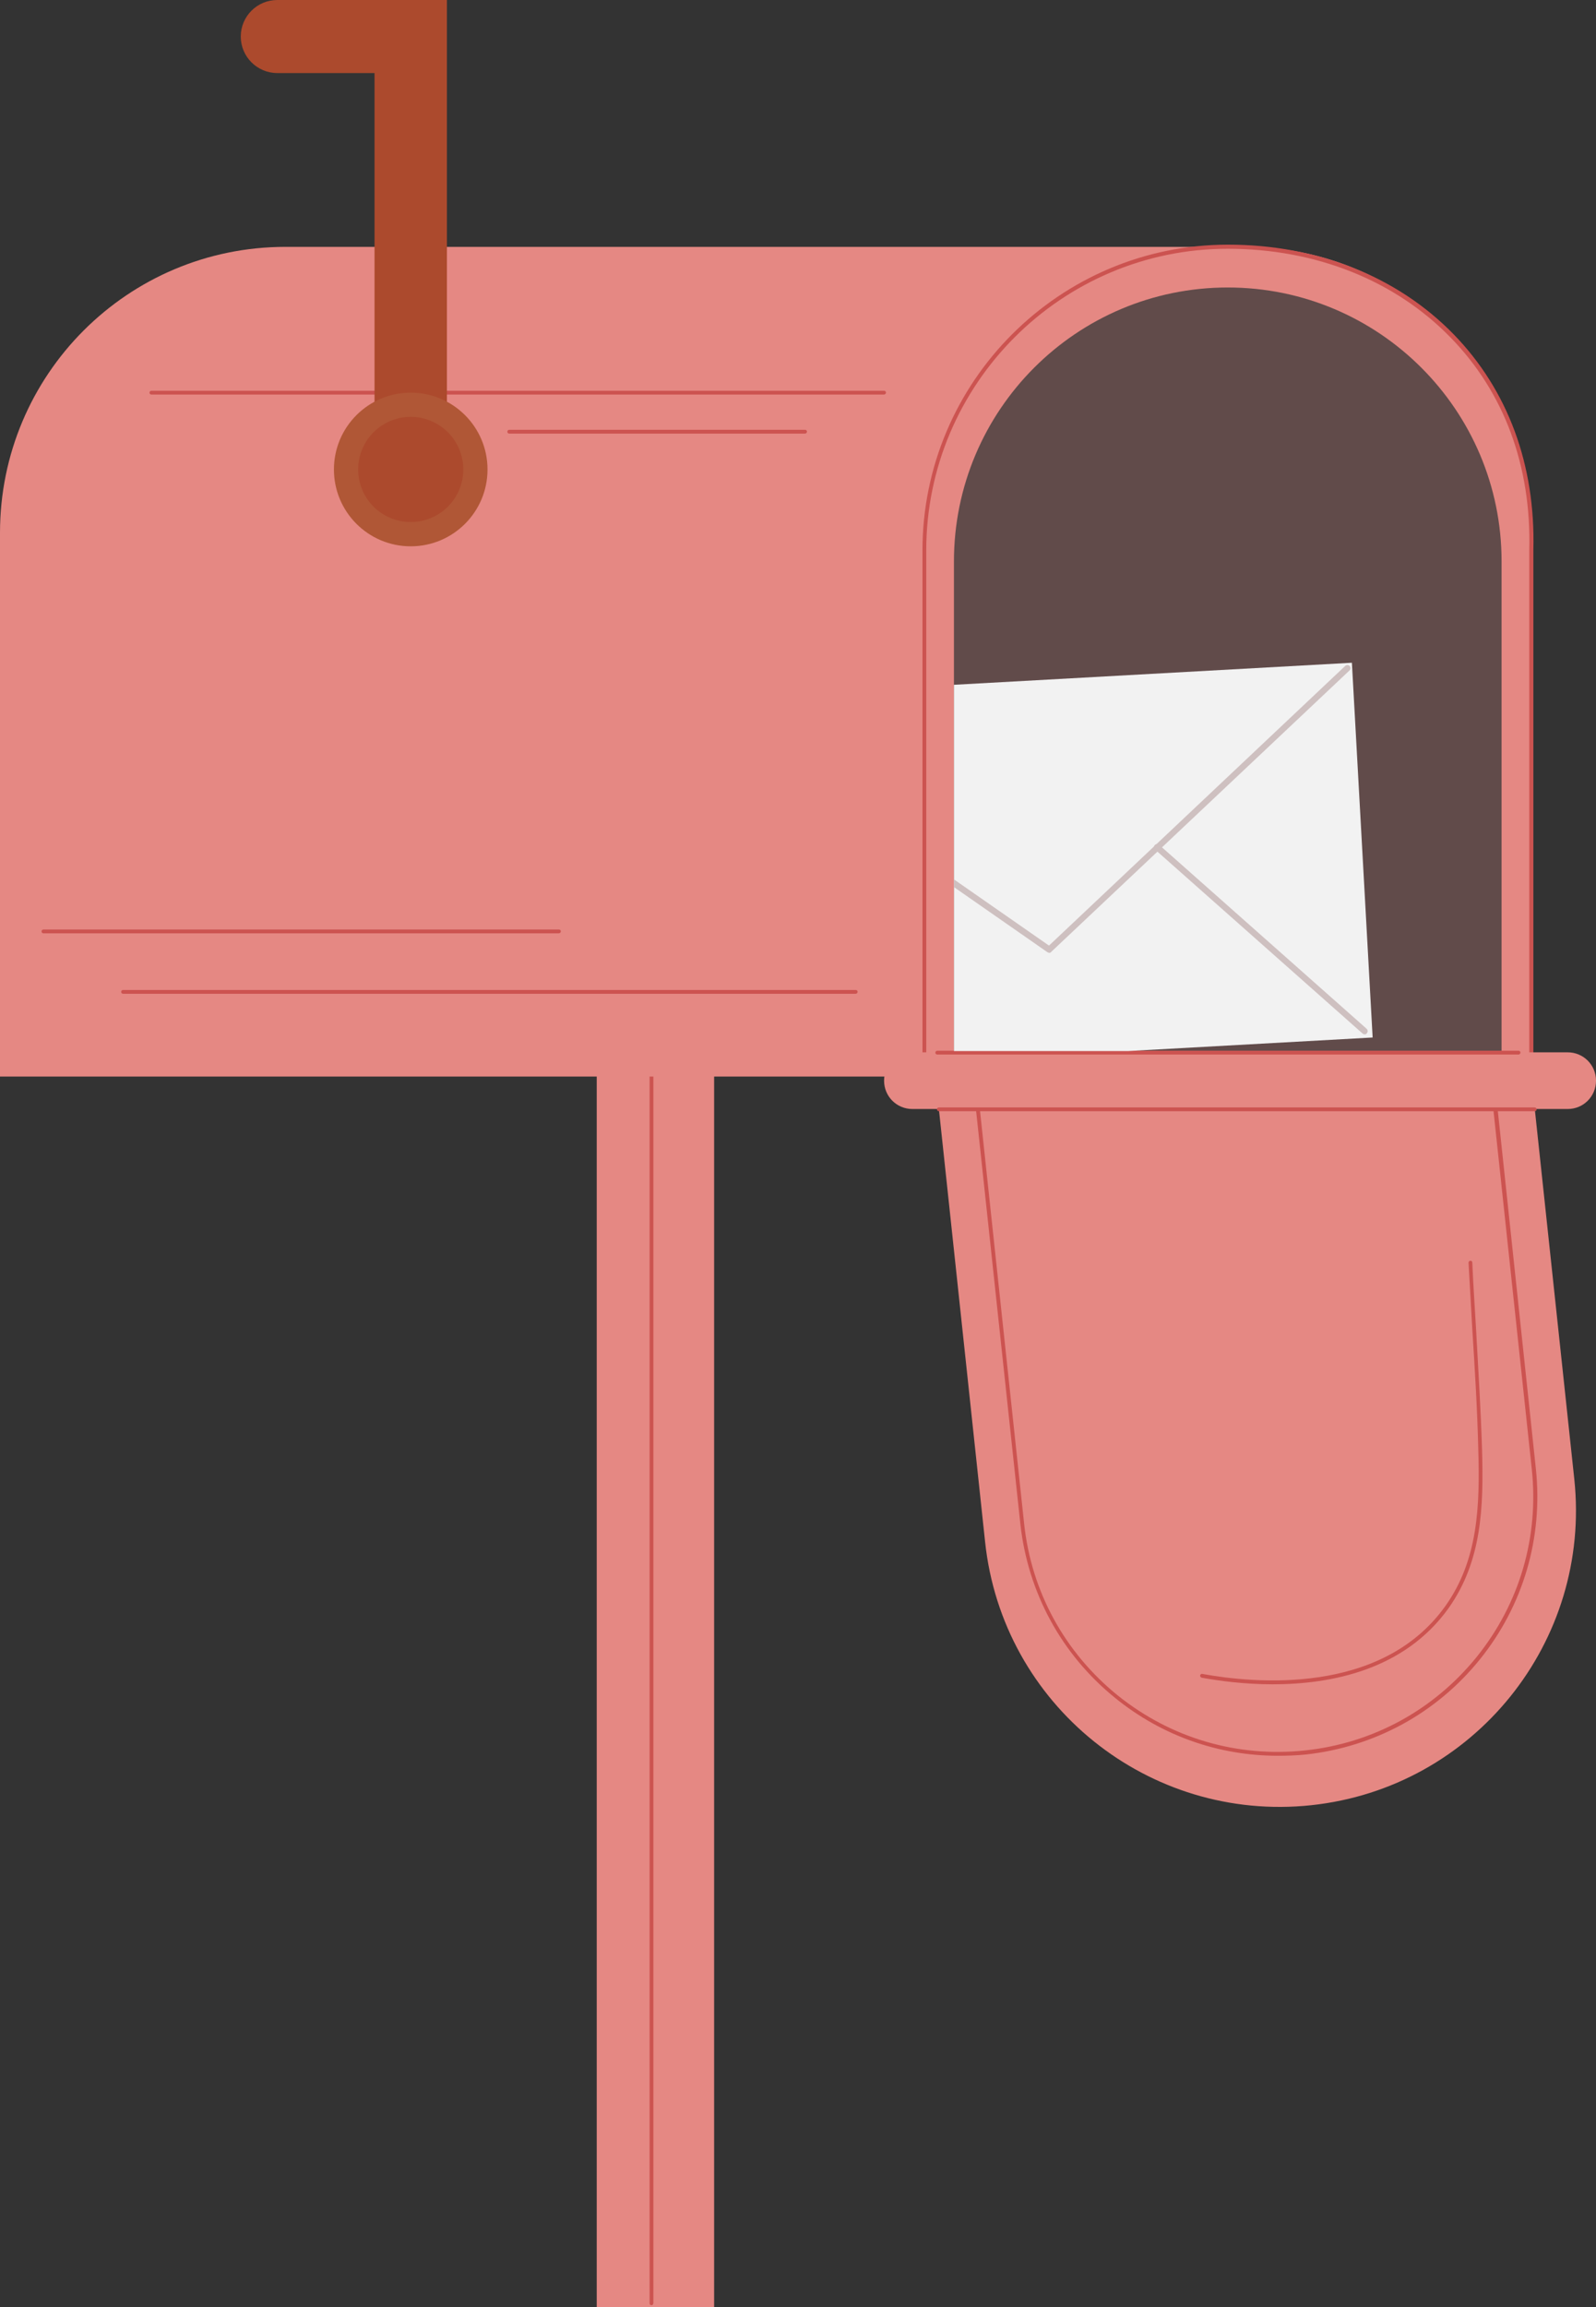 <?xml version="1.0" encoding="UTF-8"?>
<!DOCTYPE svg PUBLIC '-//W3C//DTD SVG 1.0//EN'
          'http://www.w3.org/TR/2001/REC-SVG-20010904/DTD/svg10.dtd'>
<svg height="732.7" preserveAspectRatio="xMidYMid meet" version="1.0" viewBox="0.0 0.0 507.1 732.7" width="507.1" xmlns="http://www.w3.org/2000/svg" xmlns:xlink="http://www.w3.org/1999/xlink" zoomAndPan="magnify"
><rect x="0.0" y="0.0" width="507.1" height="732.7" fill="#333333" stroke="none"/><g
  ><g
    ><g id="change1_2"
      ><path d="M483,308.7l-187.2,20l17.2,161c5.5,51.7,51.9,89.1,103.6,83.6h0c51.7-5.5,89.1-51.9,83.6-103.6L483,308.7 z" fill="#E58883"
      /></g
    ></g
    ><g
    ><g id="change2_9"
      ><path d="M406,557.6c-18.7,0-36.8-6.3-51.6-18.3c-17.1-13.8-27.8-33.5-30.2-55.3l-15.1-140.9c0-0.2,0-0.3,0.1-0.4 c0.1-0.1,0.2-0.2,0.4-0.2L472.3,325c0.3,0,0.6,0.2,0.7,0.5L488,466.5c2.3,21.9-4,43.4-17.8,60.5c-13.8,17.1-33.5,27.8-55.3,30.2 C411.9,557.5,408.9,557.6,406,557.6z M310.4,343.6l15,140.3c2.3,21.6,12.9,40.9,29.7,54.5c16.9,13.6,38,19.8,59.6,17.5 c21.6-2.3,40.9-12.9,54.5-29.7c13.6-16.9,19.8-38,17.5-59.6l-15-140.3L310.4,343.6z" fill="#CC5350"
      /></g
    ></g
    ><g
    ><g id="change1_1"
      ><path d="M189.6 308.5H226.9V732.7H189.6z" fill="#E58883"
      /></g
    ></g
    ><g
    ><g id="change2_1"
      ><path d="M207,732.1c-0.4,0-0.6-0.3-0.6-0.6V309.1c0-0.4,0.3-0.6,0.6-0.6c0.4,0,0.6,0.3,0.6,0.6v422.3 C207.6,731.8,207.3,732.1,207,732.1z" fill="#CC5350"
      /></g
    ></g
    ><g
    ><g id="change1_3"
      ><path d="M0,341.9h486.5V169.2c0-50.1-40.6-90.8-90.8-90.8h-305C40.6,78.4,0,119,0,169.2V341.9z" fill="#E58883"
      /></g
    ></g
    ><g
    ><g id="change2_8"
      ><path d="M486.5,342.6H293.7c-0.4,0-0.6-0.3-0.6-0.6V174.8c0-53.5,43.5-97.1,97.1-97.1c28.3,0,53.8,10.1,71.7,28.5 c17.2,17.7,26,41.4,25.3,68.5l0,167.1C487.2,342.3,486.9,342.6,486.5,342.6z M294.4,341.3h191.5V174.8c0.7-26.8-8-50.2-25-67.6 c-17.7-18.2-42.9-28.2-70.8-28.2c-52.8,0-95.8,43-95.8,95.8V341.3z" fill="#CC5350"
      /></g
    ></g
    ><g
    ><g id="change3_1"
      ><path d="M303.1,333.8h174V178.3c0-48.1-39-87-87-87h0c-48.1,0-87,39-87,87V333.8z" fill="#614B4A"
      /></g
    ></g
    ><g
    ><g id="change1_4"
      ><path d="M289.9,352.2h208.2c5,0,9-4,9-9l0,0c0-5-4-9-9-9H289.9c-5,0-9,4-9,9l0,0 C280.9,348.2,284.9,352.2,289.9,352.2z" fill="#E58883"
      /></g
    ></g
    ><g
    ><g id="change2_2"
      ><path d="M487.6,352.9H298.3c-0.4,0-0.6-0.3-0.6-0.6c0-0.4,0.3-0.6,0.6-0.6h189.3c0.4,0,0.6,0.3,0.6,0.6 C488.3,352.6,488,352.9,487.6,352.9z" fill="#CC5350"
      /></g
    ></g
    ><g
    ><g id="change2_7"
      ><path d="M482.5,334.9H297.8c-0.4,0-0.6-0.3-0.6-0.6c0-0.4,0.3-0.6,0.6-0.6h184.7c0.4,0,0.6,0.3,0.6,0.6 C483.1,334.6,482.8,334.9,482.5,334.9z" fill="#CC5350"
      /></g
    ></g
    ><g
    ><g id="change2_3"
      ><path d="M280.9,125.3H48.1c-0.4,0-0.6-0.3-0.6-0.6c0-0.4,0.3-0.6,0.6-0.6h232.8c0.4,0,0.6,0.3,0.6,0.6 C281.5,125,281.2,125.3,280.9,125.3z" fill="#CC5350"
      /></g
    ></g
    ><g
    ><g id="change2_4"
      ><path d="M271.9,315.6H39.1c-0.4,0-0.6-0.3-0.6-0.6c0-0.4,0.3-0.6,0.6-0.6h232.8c0.4,0,0.6,0.3,0.6,0.6 C272.5,315.3,272.2,315.6,271.9,315.6z" fill="#CC5350"
      /></g
    ></g
    ><g
    ><g id="change2_10"
      ><path d="M177.6,296.4H13.8c-0.4,0-0.6-0.3-0.6-0.6c0-0.4,0.3-0.6,0.6-0.6h163.8c0.4,0,0.6,0.3,0.6,0.6 C178.2,296.1,177.9,296.4,177.6,296.4z" fill="#CC5350"
      /></g
    ></g
    ><g
    ><g id="change2_5"
      ><path d="M255.8,137.7h-94c-0.4,0-0.6-0.3-0.6-0.6c0-0.4,0.3-0.6,0.6-0.6h94c0.4,0,0.6,0.3,0.6,0.6 C256.4,137.4,256.1,137.7,255.8,137.7z" fill="#CC5350"
      /></g
    ></g
    ><g
    ><g id="change4_2"
      ><path d="M140.8,0h-21.9H88.1c-6.4,0-11.6,5.2-11.6,11.6c0,6.4,5.2,11.6,11.6,11.6h30.9v106.7H142V0H140.8z" fill="#AC4A2D"
      /></g
    ></g
    ><g
    ><g id="change5_1"
      ><circle cx="130.5" cy="149.1" fill="#B05736" r="24.4"
      /></g
    ></g
    ><g
    ><g id="change4_1"
      ><circle cx="130.5" cy="149.1" fill="#AC4A2D" r="16.7" transform="rotate(-13.386 130.457 149.098)"
      /></g
    ></g
    ><g
    ><defs
      ><g id="change6_1"
        ><path d="M303.1,333.8h174V178.3c0-48.1-39-87-87-87h0 c-48.1,0-87,39-87,87V333.8z" id="a"
        /></g
      ></defs
      ><clipPath id="b"
      ><use overflow="visible" xlink:actuate="onLoad" xlink:href="#a" xlink:show="embed" xlink:type="simple"
      /></clipPath
      ><g clip-path="url(#b)"
      ><g
        ><g id="change7_1"
          ><path d="M222.7 216.2H433V335.4H222.7z" fill="#F2F2F2" transform="rotate(-3.17 327.82 275.854) scale(1)"
          /></g
        ></g
        ><g
        ><g id="change8_2"
          ><path d="M333.4,302.6c-0.2,0-0.4-0.1-0.6-0.2l-111.6-77.7c-0.5-0.3-0.6-0.9-0.2-1.4c0.3-0.5,0.9-0.6,1.4-0.2 l110.9,77.2l94.1-88.8c0.4-0.4,1-0.4,1.4,0c0.4,0.4,0.4,1,0,1.4l-94.7,89.3C333.9,302.5,333.7,302.6,333.4,302.6z" fill="#CEC0C0"
          /></g
        ></g
        ><g
        ><g id="change4_3"
          ><path d="M229.4,338.8c-0.3,0-0.5-0.1-0.7-0.3c-0.4-0.4-0.4-1,0-1.4l64.1-64c0.4-0.4,1-0.4,1.4,0 c0.4,0.4,0.4,1,0,1.4l-64.1,64C229.9,338.7,229.6,338.8,229.4,338.8z" fill="#AC4A2D"
          /></g
        ></g
        ><g
        ><g id="change8_1"
          ><path d="M433.6,328.5c-0.2,0-0.5-0.1-0.7-0.3l-65.9-58.4c-0.4-0.4-0.5-1-0.1-1.4c0.4-0.4,1-0.5,1.4-0.1 l65.9,58.4c0.4,0.4,0.5,1,0.1,1.4C434.2,328.4,433.9,328.5,433.6,328.5z" fill="#CEC0C0"
          /></g
        ></g
      ></g
    ></g
    ><g
    ><g id="change2_6"
      ><path d="M404.4,534.9c-9.1,0-17.1-1.1-22.6-2.1c-0.3-0.1-0.5-0.4-0.5-0.7c0.1-0.3,0.4-0.6,0.7-0.5 c16.4,3,56.9,6.9,77.2-21.5c10.5-14.7,11-31.9,10.5-49.6c-0.3-12.8-1.1-25.7-1.9-38.3c-0.4-7-0.8-14.2-1.2-21.2 c0-0.3,0.2-0.6,0.6-0.6c0.4,0,0.6,0.2,0.6,0.6c0.3,7.1,0.8,14.3,1.2,21.2c0.7,12.6,1.5,25.5,1.9,38.3c0.5,18,0,35.3-10.7,50.3 C446.2,530.3,423.1,534.9,404.4,534.9z" fill="#CC5350"
      /></g
    ></g
  ></g
></svg
>
